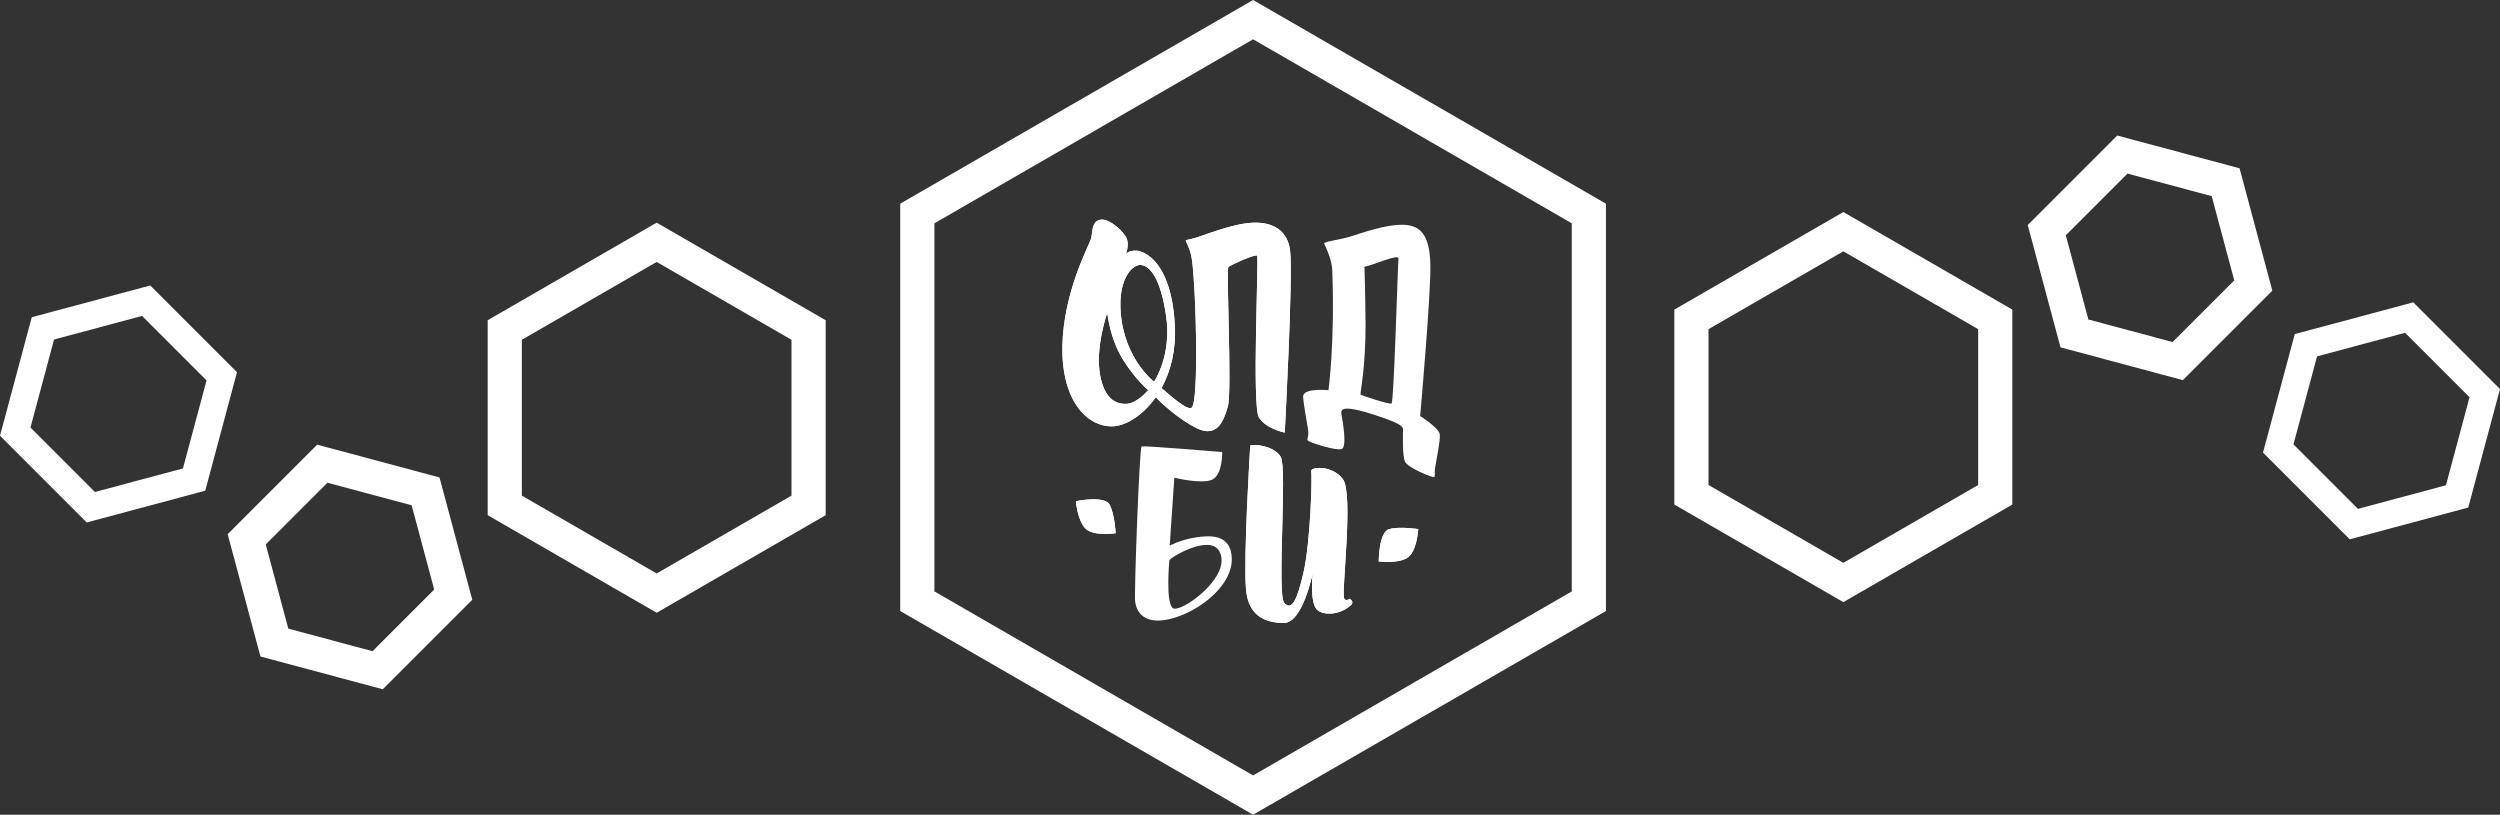 <?xml version="1.0" encoding="UTF-8"?>
<svg xmlns="http://www.w3.org/2000/svg" xmlns:xlink="http://www.w3.org/1999/xlink" xmlns:xodm="http://www.corel.com/coreldraw/odm/2003" xml:space="preserve" width="731.553mm" height="238.404mm" version="1.1" style="shape-rendering:geometricPrecision; text-rendering:geometricPrecision; image-rendering:optimizeQuality; fill-rule:evenodd; clip-rule:evenodd" viewBox="0 0 223252.65 72755.2">
 <rect x="0" y="0" width="223252.65" height="72755.2" fill="#333333" stroke="none"/>
 <defs>
  <style type="text/css">
   
    .fil1 {fill:white}
    .fil0 {fill:white;fill-rule:nonzero}
   
  </style>
 </defs>
 <g id="Слой_x0020_1">
  <path class="fil0" d="M112658.77 437.07l14992.33 8655.8 5.95 0 14992.3 8655.84 762.94 440.46 0 876.8 0 17311.64 0 17311.64 0 876.77 -762.94 440.49 -14992.3 8655.84 -5.95 0 -14992.33 8655.8 -756.99 437.04 -756.99 -437.04 -14992.33 -8655.8 -5.95 0 -14992.3 -8655.84 -762.94 -440.49 0 -876.77 0 -17311.64 0 -17311.64 0 -876.8 762.94 -440.46 14992.3 -8655.84 5.95 0 14992.33 -8655.8 756.99 -437.07 756.99 437.07zm13473.9 11287.77l-14230.89 -8216.2 -14230.89 8216.2 1.5 2.56 -14229.36 8215.34 0 16434.87 0 16434.87 14229.36 8215.34 -1.5 2.56 14230.89 8216.2 14230.89 -8216.2 -1.5 -2.56 14229.36 -8215.34 0 -16434.87 0 -16434.87 -14229.36 -8215.34 1.5 -2.56z"></path>
  <path class="fil1" d="M102535.89 34834.22c0,0 -1081.88,-869.29 -2220.71,-2667.39 -1212.22,-1911.96 -1433.66,-4238.96 -1433.66,-4238.96 0.03,-0.03 -1090.73,3091.28 -644.07,5547.34 379.64,2087.86 1332.43,2590.21 2285.22,2591.46 1016.15,1.25 2013.22,-1232.45 2013.22,-1232.45zm-6453.59 9921.83c0,0 2569.95,-540.77 3016.88,323.67 447.05,864.5 533.97,2537.72 533.97,2537.72 0.03,0 -2090.49,327.09 -2769.63,-488.59 -679.11,-815.64 -781.22,-2372.81 -781.22,-2372.81zm27037.76 5378.98c0,0 -0.03,-2626.29 937.87,-2885.69 938.02,-259.4 2593.36,0 2593.36,0 0,0 -110.35,2113.16 -1048.37,2609.81 -937.99,496.52 -2482.88,275.88 -2482.85,275.88zm-11471.82 -10342.73c275.85,-165.53 2151.89,0 2731.14,1020.75 579.44,1020.78 -358.61,12276.69 303.47,13021.47 662.17,744.94 1149.57,-221.65 1713.78,-2675.97 636.26,-2767.46 800.84,-8688.37 690.52,-9074.69 -110.32,-386.17 1875.92,-606.87 2841.5,717.35 965.64,1324.19 -166.29,10288.53 109.59,10647.17 275.85,358.55 413.88,-110.38 579.41,82.73 165.56,193.09 386.2,358.73 -496.67,882.84 -882.81,524.11 -2082,495.61 -2538.06,0 -634.58,-689.76 -358.61,-3227.82 -358.61,-3227.82 0.06,0 -880.8,4441.78 -2569.03,4441.66 -2289.92,-0.09 -3251.74,-1178.8 -3393.35,-3089.88 -220.67,-2979.44 386.32,-12745.62 386.32,-12745.62zm3556.46 -17439.6c284.73,2151.1 -474.55,16277.61 -474.55,16277.61 0,0 -1676.61,-316.32 -2309.3,-1360.23 -632.63,-1043.98 0,-14284.69 -158.14,-14442.89 -158.17,-158.17 -2340.92,822.51 -2562.38,1012.3 -221.41,189.82 330.29,11046.62 -49.35,12438.53 -379.55,1391.88 -994.57,2840.73 -2797.7,1954.99 -1368.07,-672.03 -2954.35,-2022.04 -3640.36,-2758.79 -1189.36,1686.56 -2761.75,2598.09 -3930.27,2598.09 -2235.9,-0.03 -4492.04,-2299.17 -4408.55,-7149.3 84.84,-4850.17 2383.98,-9005.6 2552.25,-9595.26 168.3,-590.91 21.48,-1561.46 844,-1708.22 822.51,-148.07 2214.39,1159.06 2382.69,1791.75 160.68,602.3 -98.72,1223.6 -124.02,1281.8 31.65,-39.22 275.85,-331.51 924.99,-311.28 695.95,21.51 3143.13,927.52 3459.45,6643.14 125.79,2272.53 -385.62,4167.82 -1187.56,5626.96 894.75,788.33 2382.14,2078.19 2706.03,1738.74 632.69,-664.34 385.9,-10283.61 21.48,-13125.6 -169.53,-1323.61 -708.59,-1756.32 -517.52,-1829.75 0,0 498.54,-69.58 1229.95,-327.73 1102.11,-389.71 2607.88,-918.64 3863.13,-1127.41 2087.89,-347.99 3891,221.44 4175.73,2372.56zm-12147.48 11733.69c0,0 1603.18,-2319.43 1075.53,-5883.92 -527.62,-3564.55 -1518.43,-4454.11 -2235.87,-4538.86 -716.19,-83.53 -2068.85,1143.89 -1813.27,4285.77 337.86,4139.01 2973.61,6137.03 2973.61,6137z"></path>
  <path class="fil1" d="M118969.14 24077.37c253.02,6548.26 -336.58,10766.95 -336.61,10766.95 0,0 -2032.17,-208.77 -2247.26,455.57 -88.62,273.32 371.98,2638.25 431.46,3098.85 92.38,722.54 -184.72,800.97 0,964.23 184.72,161.99 2462.44,903.44 2985.02,738.95 523.83,-164.49 92.35,-2535.8 0,-3036.87 -92.41,-501.04 -60.79,-981.94 2893.86,-31.62 2955.91,951.51 2590.21,1153.99 2590.21,1596.9 0,442.84 -46.81,1999.24 168.24,2568.67 215.15,568.15 2444.8,1453.89 2597.84,1404.54 154.36,-50.63 31.62,-307.47 92.35,-764.25 62.01,-456.82 492.28,-2451.02 431.58,-3039.46 -62.1,-587.1 -1755.13,-1646.18 -1755.13,-1646.18 0,0 974.34,-10893.54 911.01,-13550.8 -63.2,-2657.26 -908.45,-3527.81 -2509.16,-3530.37 -1539.95,-2.5 -3410.13,666.87 -4671.73,1062.96 -823.76,259.34 -2214.36,411.19 -2309.33,601.04 0,0 689.67,1358.98 727.63,2340.88zm2974.86 4776.74c-20.23,-2605.35 -96.16,-5029.82 -96.16,-5029.82 727.54,-126.53 3091.25,-1207.16 3036.87,-727.57 -63.29,563.08 -403.63,12840.9 -618.74,12937.09 -215.15,94.91 -2678.78,-713.72 -2771.18,-803.5 -50.6,-50.63 479.58,-2505.47 449.22,-6376.2z"></path>
  <path class="fil1" d="M104455.17 48729.93l413.88 -6069.31c0,0 2482.88,606.84 3393.19,165.53 929.29,-450.2 882.84,-2455.3 882.84,-2455.3 -165.5,0 -7007.24,-607.03 -7200.42,-496.7 -193.05,110.5 -666.41,12997.3 -579.35,13794.12 138.03,1269.08 1133.36,2248.94 3588.63,1476.44 2455.3,-772.4 5101.6,-2993.87 5046.42,-5256.05 -55.21,-2262.21 -2013.92,-2096.74 -3338.17,-1875.92 -1324.22,220.67 -2207.03,717.19 -2207.03,717.19zm-27.59 1296.6c248.23,-358.58 3593.14,-2289.77 4441.69,-827.52 1296.6,2234.62 -3476.11,5627.94 -4138.25,5103.71 -662.05,-524.11 -303.44,-4276.19 -303.44,-4276.19z"></path>
  <path class="fil1" d="M112262.71 22827.21c158.17,158.14 -474.49,13398.88 158.17,14442.86 632.66,1043.89 2309.27,1360.26 2309.27,1360.26 0,0 759.25,-14126.52 474.55,-16277.64 -284.73,-2151.13 -2087.86,-2720.59 -4175.73,-2372.56 -1255.25,208.77 -2761.02,737.7 -3863.13,1127.38 -731.39,258.15 -1229.95,327.79 -1229.95,327.79 -191.07,73.39 347.99,506.13 517.52,1829.71 364.41,2842.01 611.18,12461.26 -21.48,13125.6 -323.91,339.45 -1811.31,-950.41 -2706.03,-1738.71 801.97,-1459.17 1313.36,-3354.47 1187.59,-5626.96 -316.38,-5715.62 -2763.49,-6621.68 -3459.45,-6643.2 -649.17,-20.2 -893.37,272.1 -924.99,311.28 25.27,-58.17 284.67,-679.44 123.96,-1281.77 -168.27,-632.69 -1560.18,-1939.82 -2382.66,-1791.78 -822.51,146.79 -675.72,1117.34 -843.96,1708.28 -168.3,589.63 -2467.44,4745.09 -2552.28,9595.23 -83.5,4850.14 2172.64,7149.27 4408.55,7149.33 1168.49,0 2740.91,-911.53 3930.27,-2598.12 686.01,736.76 2272.28,2086.76 3640.33,2758.76 1803.19,885.74 2418.16,-563.08 2797.73,-1954.96 379.64,-1391.91 -172.06,-12248.71 49.35,-12438.53 221.44,-189.79 2404.18,-1170.47 2562.38,-1012.27zm-11947.53 9339.61c1138.86,1798.1 2220.71,2667.39 2220.71,2667.39 0,0 -997.1,1233.71 -2013.19,1232.45 -952.85,-1.25 -1905.58,-503.57 -2285.25,-2591.43 -446.66,-2456.09 644.07,-5547.37 644.07,-5547.37 0,0 221.47,2326.97 1433.66,4238.96zm3817.57 -3964.39c527.65,3564.52 -1075.5,5883.95 -1075.5,5883.95 0,0.03 -2635.81,-1997.99 -2973.61,-6137 -255.65,-3141.88 1097.05,-4369.3 1813.24,-4285.74 717.44,84.75 1708.22,974.24 2235.87,4538.79z"></path>
  <path class="fil1" d="M114379.38 40813.05c-579.26,-1020.75 -2455.3,-1186.28 -2731.14,-1020.75 0,0 -606.97,9766.19 -386.32,12745.59 141.6,1911.07 1103.46,3089.82 3393.35,3089.91 1688.2,0.15 2569.1,-4441.66 2569.03,-4441.66 0,0 -275.97,2538.03 358.64,3227.79 455.99,495.64 1655.21,524.11 2538.03,0 882.87,-524.08 662.23,-689.76 496.67,-882.81 -165.53,-193.09 -303.56,275.85 -579.41,-82.73 -275.88,-358.61 856.05,-9322.98 -109.59,-10647.17 -965.58,-1324.22 -2951.85,-1103.55 -2841.53,-717.32 110.38,386.29 -54.26,6307.17 -690.46,9074.66 -564.21,2454.32 -1051.67,3420.9 -1713.81,2676 -662.08,-744.78 275.97,-12000.72 -303.47,-13021.5z"></path>
  <path class="fil1" d="M124057.89 47249.34c-937.9,259.43 -937.84,2885.69 -937.84,2885.69 -0.06,0 1544.86,220.64 2482.88,-275.91 937.96,-496.58 1048.34,-2609.78 1048.34,-2609.78 0,0 -1655.31,-259.4 -2593.39,0z"></path>
  <path class="fil1" d="M99633.14 47617.41c0,0 -86.91,-1673.19 -533.97,-2537.69 -446.93,-864.44 -3016.88,-323.67 -3016.88,-323.67 0,0 102.11,1557.16 781.22,2372.84 679.14,815.61 2769.69,488.53 2769.63,488.53z"></path>
  <path class="fil0" d="M163854.37 53333.21l-6782.54 -3915.9 -6782.54 -3915.9 -768.89 -443.94 0 -873.32 0 -7831.8 0 -7831.8 0 -873.35 768.89 -443.91 6782.54 -3915.9 6782.54 -3915.9 756.99 -437.07 756.99 437.07 6782.54 3915.9 6782.54 3915.9 768.89 443.91 0 873.35 0 7831.8 0 7831.8 0 873.32 -768.89 443.94 -6782.54 3915.9 -6782.54 3915.9 -756.99 437.04 -756.99 -437.04zm-5268.56 -6550.42l6025.55 3478.86 6025.55 -3478.86 6013.65 -3471.99 0 -6958.45 0 -6958.45 -6013.65 -3471.99 -6025.55 -3478.86 -6025.55 3478.86 -6013.65 3471.99 0 6958.45 0 6958.45 6013.65 3471.99z"></path>
  <path class="fil0" d="M194077.53 33717.43l-4611 -1235.51 -4611.03 -1235.51 -850.86 -228 -227.97 -850.83 -1235.51 -4611 -1235.51 -4611 -228 -850.89 621.37 -621.37 3375.49 -3375.52 3375.46 -3375.46 621.34 -621.37 850.92 228 4611 1235.51 4611.03 1235.51 850.83 227.97 228 850.86 1235.51 4611 1235.51 4611 227.97 850.86 -621.34 621.4 -3375.49 3375.52 -3375.46 3375.46 -621.37 621.34 -850.89 -227.97zm-3824.19 -4179.97l3760.11 1007.51 2754.09 -2754.09 2754.12 -2754.15 -1007.51 -3760.11 -1007.51 -3760.14 -3760.2 -1007.54 -3760.11 -1007.51 -2754.09 2754.09 -2754.12 2754.15 1007.51 3760.11 1007.51 3760.14 3760.2 1007.54z"></path>
  <path class="fil0" d="M209336.37 47664.87l-3375.46 -3375.46 -3375.49 -3375.52 -497.13 -497.13 182.4 -680.67 1235.51 -4611 1235.51 -4611 182.37 -680.7 680.7 -182.37 4611.03 -1235.51 4611 -1235.51 680.67 -182.4 497.13 497.13 3375.46 3375.46 3375.49 3375.52 497.1 497.1 -182.37 680.7 -1235.51 4611 -1235.51 4611 -182.4 680.67 -680.67 182.4 -4611.03 1235.51 -4611 1235.51 -680.7 182.37 -497.1 -497.1zm-1649.32 -5101.6l2878.36 2878.36 3930.3 -1053.13 3930.33 -1053.13 1053.13 -3930.3 1053.13 -3930.33 -2878.39 -2878.39 -2878.36 -2878.36 -3930.3 1053.13 -3930.33 1053.13 -1053.13 3930.3 -1053.13 3930.33 2878.39 2878.39z"></path>
  <path class="fil0" d="M59398.31 20320.59l6782.54 3915.9 6782.54 3915.9 768.86 443.91 0.03 873.35 0 7831.8 0 7831.8 -0.03 873.32 -768.86 443.94 -6782.54 3915.9 -6782.54 3915.9 -757.02 437.04 -756.96 -437.04 -6782.54 -3915.9 -6782.54 -3915.9 -768.92 -443.94 0.03 -873.32 0 -7831.8 0 -7831.8 -0.03 -873.35 768.92 -443.91 6782.54 -3915.9 6782.54 -3915.9 756.99 -437.07 756.99 437.07zm5268.56 6550.42l-6025.55 -3478.86 -6025.55 3478.86 -6013.65 3471.99 0 6958.45 0 6958.45 6013.65 3471.99 6025.55 3478.86 6025.55 -3478.86 6013.65 -3471.99 0 -6958.45 0 -6958.45 -6013.65 -3471.99z"></path>
  <path class="fil0" d="M29175.15 39936.37l4611 1235.51 4611.03 1235.51 850.83 227.97 228 850.86 1235.51 4611 1235.51 4611.03 227.97 850.89 -621.34 621.37 -3375.49 3375.49 -3375.46 3375.46 -621.37 621.34 -850.89 -227.97 -4611 -1235.51 -4611.03 -1235.51 -850.86 -228 -227.97 -850.83 -1235.51 -4611 -1235.51 -4611.03 -228 -850.92 621.37 -621.34 3375.49 -3375.49 3375.46 -3375.46 621.34 -621.37 850.92 228zm3824.19 4179.97l-3760.11 -1007.51 -2754.09 2754.09 -2754.12 2754.12 1007.51 3760.14 1007.51 3760.14 3760.2 1007.54 3760.11 1007.51 2754.09 -2754.09 2754.12 -2754.12 -1007.51 -3760.14 -1007.51 -3760.14 -3760.2 -1007.54z"></path>
  <path class="fil0" d="M13916.31 25988.93l3375.46 3375.46 3375.49 3375.49 497.1 497.1 -182.37 680.7 -1235.51 4611.03 -1235.51 4611 -182.4 680.67 -680.67 182.4 -4611.03 1235.51 -4611 1235.51 -680.7 182.37 -497.1 -497.1 -3375.46 -3375.46 -3375.49 -3375.49 -497.13 -497.13 182.4 -680.67 1235.51 -4611.03 1235.51 -4611 182.37 -680.7 680.7 -182.37 4611.03 -1235.51 4611 -1235.51 680.67 -182.4 497.13 497.13zm1649.32 5101.6l-2878.36 -2878.36 -3930.3 1053.13 -3930.33 1053.13 -1053.13 3930.3 -1053.13 3930.33 2878.39 2878.39 2878.36 2878.36 3930.3 -1053.13 3930.33 -1053.13 1053.13 -3930.3 1053.13 -3930.33 -2878.39 -2878.39z"></path>
 </g>
</svg>
